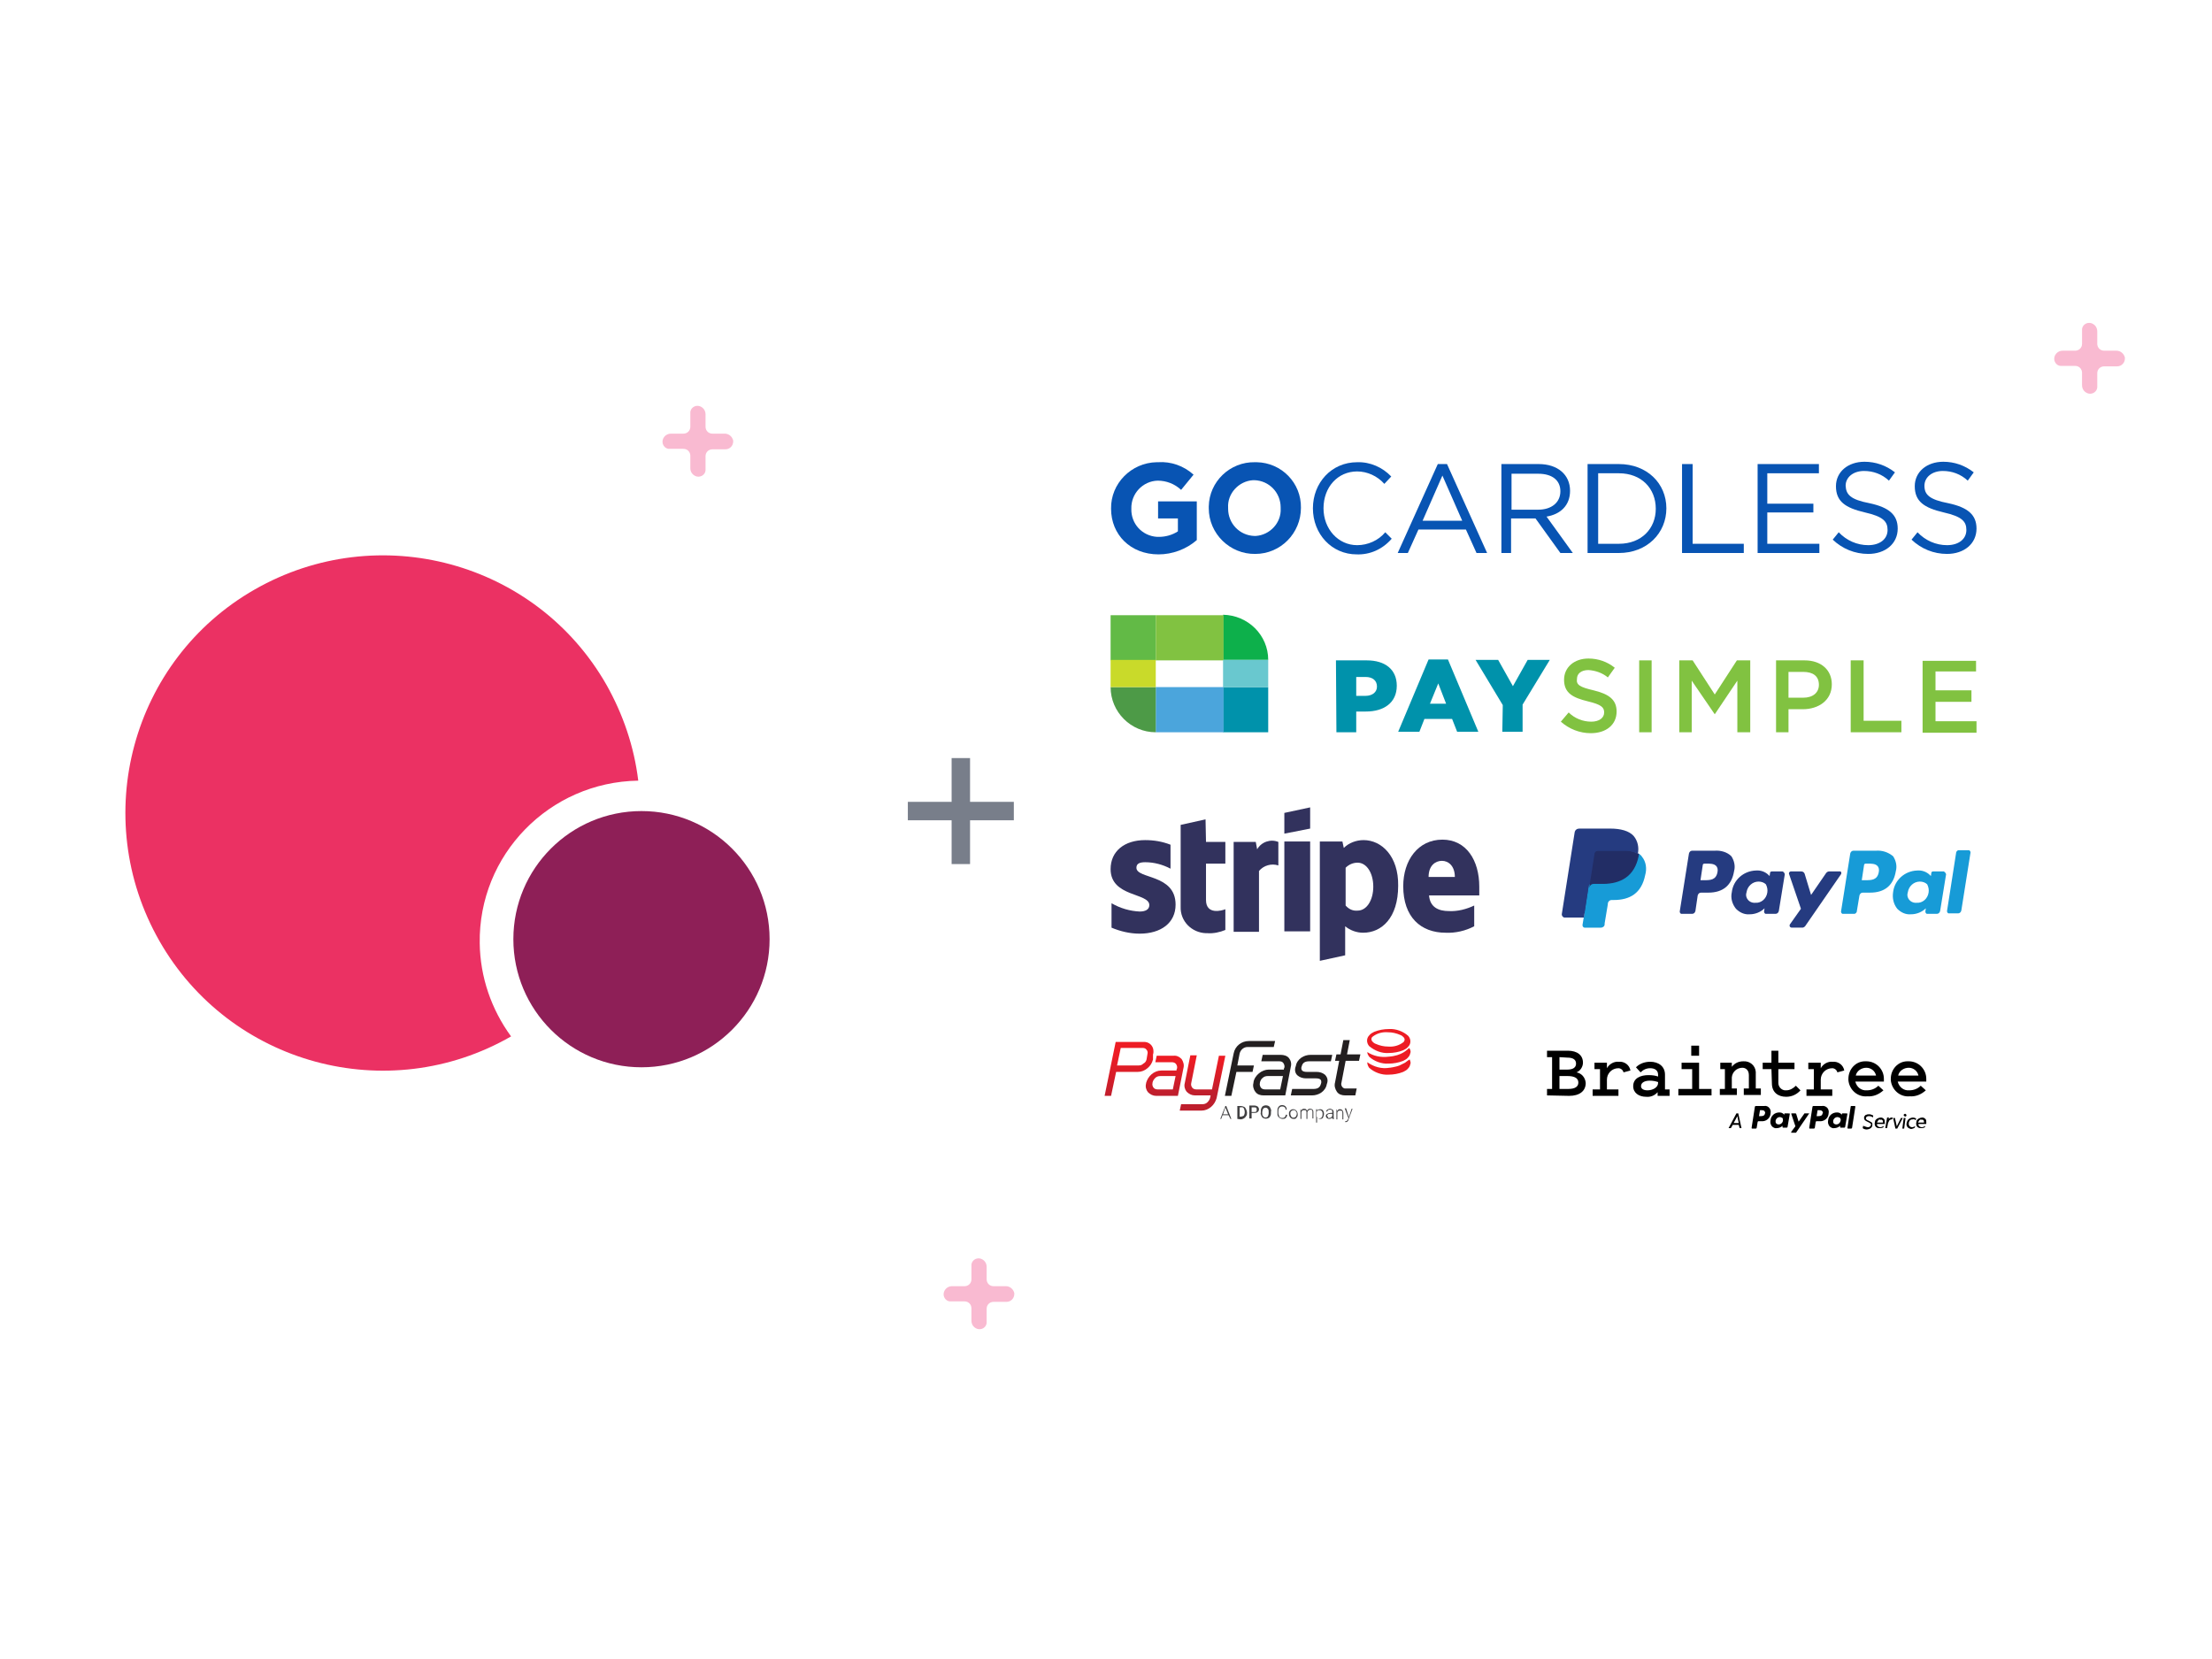 <?xml version="1.0" encoding="utf-8"?>
<!-- Generator: Adobe Illustrator 24.3.0, SVG Export Plug-In . SVG Version: 6.00 Build 0)  -->
<svg version="1.1" id="Layer_1" xmlns="http://www.w3.org/2000/svg" xmlns:xlink="http://www.w3.org/1999/xlink" x="0px" y="0px"
	 viewBox="0 0 480 360" style="enable-background:new 0 0 480 360;" xml:space="preserve">
<style type="text/css">
	.st0{fill:none;stroke:#273043;stroke-width:2;stroke-miterlimit:10;}
	.st1{opacity:0.3;fill:#EA1864;enable-background:new    ;}
	.st2{fill-rule:evenodd;clip-rule:evenodd;fill:#EB3163;}
	.st3{fill:#8E1F57;}
	.st4{fill:#787E8A;}
	.st5{fill-rule:evenodd;clip-rule:evenodd;fill:#32325D;}
	.st6{fill:#32325D;}
	.st7{fill:#0854B3;}
	.st8{fill:#253B80;}
	.st9{fill:#179BD7;}
	.st10{fill:#222D65;}
	.st11{fill:#0092AB;}
	.st12{fill:#81C241;}
	.st13{fill:#62BA46;}
	.st14{fill:#0DB04B;}
	.st15{fill:#4BA5DC;}
	.st16{fill:#4D9A47;}
	.st17{fill:#C9DA2A;}
	.st18{fill:#69C8CF;}
	.st19{fill:url(#SVGID_1_);}
	.st20{fill:url(#SVGID_2_);}
	.st21{fill:#231F20;}
	.st22{fill:url(#SVGID_3_);}
	.st23{fill:#414042;}
</style>
<path class="st1" d="M459.3,76.1h-2.7c-0.9,0-1.5-0.7-1.5-1.5v-2.7c0-0.9-0.6-1.6-1.4-1.8c-0.9-0.2-1.8,0.4-1.9,1.3
	c0,0.1,0,0.2,0,0.4v2.8c0,0.9-0.7,1.5-1.5,1.5h-2.7c-0.9,0-1.6,0.6-1.8,1.4c-0.2,0.9,0.4,1.8,1.3,1.9c0.1,0,0.2,0,0.4,0h2.8
	c0.9,0,1.5,0.7,1.5,1.5v2.7c0,0.9,0.6,1.6,1.4,1.8c0.9,0.2,1.8-0.4,1.9-1.3c0-0.1,0-0.2,0-0.4V81c0-0.9,0.7-1.5,1.5-1.5h2.8
	c1,0,1.7-0.8,1.7-1.7c0-0.1,0-0.1,0-0.2C460.9,76.7,460.1,76.1,459.3,76.1z"/>
<path class="st1" d="M218.3,279.1h-2.7c-0.9,0-1.5-0.7-1.5-1.5v-2.7c0-0.9-0.6-1.6-1.4-1.8c-0.9-0.2-1.8,0.4-1.9,1.3
	c0,0.1,0,0.2,0,0.4v2.8c0,0.9-0.7,1.5-1.5,1.5h-2.7c-0.9,0-1.6,0.6-1.8,1.4c-0.2,0.9,0.4,1.8,1.3,1.9c0.1,0,0.2,0,0.4,0h2.8
	c0.9,0,1.5,0.7,1.5,1.5v2.7c0,0.9,0.6,1.6,1.4,1.8c0.9,0.2,1.8-0.4,1.9-1.3c0-0.1,0-0.2,0-0.4V284c0-0.9,0.7-1.5,1.5-1.5h2.8
	c1,0,1.7-0.8,1.7-1.7c0-0.1,0-0.1,0-0.2C219.9,279.7,219.1,279.1,218.3,279.1z"/>
<path class="st1" d="M157.3,94.1h-2.7c-0.9,0-1.5-0.7-1.5-1.5v-2.7c0-0.9-0.6-1.6-1.4-1.8c-0.9-0.2-1.8,0.4-1.9,1.3
	c0,0.1,0,0.2,0,0.4v2.8c0,0.9-0.7,1.5-1.5,1.5h-2.7c-0.9,0-1.6,0.6-1.8,1.4c-0.2,0.9,0.4,1.8,1.3,1.9c0.1,0,0.2,0,0.4,0h2.8
	c0.9,0,1.5,0.7,1.5,1.5v2.7c0,0.9,0.6,1.6,1.4,1.8c0.9,0.2,1.8-0.4,1.9-1.3c0-0.1,0-0.2,0-0.4V99c0-0.9,0.7-1.5,1.5-1.5h2.8
	c1,0,1.7-0.8,1.7-1.7c0-0.1,0-0.1,0-0.2C158.9,94.7,158.1,94.1,157.3,94.1z"/>
<path class="st2" d="M138.5,169.4c-19.3,0.3-34.7,16.1-34.4,35.3c0.1,7.3,2.5,14.3,6.8,20.2c-26.8,15.4-61,6.1-76.3-20.7
	s-6.1-61,20.7-76.3s61-6.1,76.3,20.7C135.2,155,137.6,162,138.5,169.4z"/>
<g id="Oval-3-Copy">
	<circle class="st3" cx="139.2" cy="203.8" r="27.8"/>
</g>
<rect x="197" y="174" class="st4" width="23" height="4"/>
<rect x="206.5" y="164.5" class="st4" width="4" height="23"/>
<g id="Stripe">
	<path class="st5" d="M321,192.4c0-5.7-2.8-10.2-8-10.2c-5.3,0-8.5,4.5-8.5,10.1c0,6.7,3.8,10.1,9.2,10.1c2.1,0.1,4.3-0.4,6.2-1.4
		v-4.5c-1.7,0.8-3.6,1.3-5.5,1.2c-2.2,0-4.1-0.8-4.3-3.4h10.9C321,194.1,321,193,321,192.4z M310,190.3c0-2.5,1.5-3.5,2.9-3.5
		c1.4,0,2.8,1.1,2.8,3.5H310z"/>
	<path class="st5" d="M295.9,182.3c-1.6,0-3.2,0.6-4.3,1.7l-0.3-1.4h-4.9l0,25.9l5.5-1.2l0-6.3c1.1,0.9,2.5,1.4,3.9,1.4
		c4,0,7.6-3.2,7.6-10.2C303.5,185.8,299.8,182.3,295.9,182.3z M294.6,197.6c-1,0.1-1.9-0.3-2.6-1.1l0-8.2c0.7-0.7,1.6-1.1,2.6-1.1
		c2,0,3.4,2.3,3.4,5.2C298,195.3,296.6,197.6,294.6,197.6z"/>
	<polygon class="st5" points="278.7,180.9 284.3,179.8 284.3,175.2 278.7,176.4 	"/>
	<rect x="278.7" y="182.6" class="st6" width="5.6" height="19.5"/>
	<path class="st5" d="M272.8,184.3l-0.3-1.6h-4.8v19.5h5.5v-13.2c1-1.2,2.7-1.7,4.2-1.2v-5.1C275.7,182,273.7,182.7,272.8,184.3z"/>
	<path class="st5" d="M261.6,177.8l-5.4,1.2l0,17.8c-0.1,3.1,2.4,5.6,5.5,5.7c0.1,0,0.2,0,0.3,0c1.3,0.1,2.7-0.2,3.9-0.7v-4.5
		c-0.7,0.3-4.2,1.3-4.2-2v-7.9h4.2v-4.7h-4.2L261.6,177.8z"/>
	<path class="st5" d="M246.6,188.3c0-0.9,0.7-1.2,1.9-1.2c1.9,0,3.8,0.5,5.5,1.4v-5.2c-1.8-0.7-3.6-1-5.5-1c-4.5,0-7.5,2.4-7.5,6.3
		c0,6.1,8.4,5.1,8.4,7.8c0,1-0.9,1.4-2.1,1.4c-2.1-0.1-4.2-0.7-6.1-1.8v5.3c1.9,0.8,4,1.3,6.1,1.3c4.6,0,7.8-2.3,7.8-6.3
		C255.1,189.6,246.6,190.8,246.6,188.3z"/>
</g>
<path class="st7" d="M251.4,120.3c-6.1,0-10.3-4.3-10.3-9.9l0,0c-0.1-5.5,4.4-10,9.9-10.1c0.1,0,0.2,0,0.3,0
	c2.8-0.2,5.6,0.8,7.7,2.7l-2.7,3.3c-1.4-1.3-3.2-2-5.1-2c-3.2,0.1-5.8,2.8-5.7,6.1c0,0,0,0,0,0l0,0c-0.1,3.2,2.3,5.9,5.6,6.1
	c0.1,0,0.2,0,0.4,0c1.4,0,2.9-0.4,4.1-1.2v-2.8h-4.3v-3.7h8.4v8.4C257.4,119.2,254.4,120.3,251.4,120.3"/>
<path class="st7" d="M272.3,100.3c-5.4-0.1-9.9,4.2-10,9.6c0,0.1,0,0.2,0,0.4l0,0c0,5.5,4.6,10,10.1,9.9c5.5,0,9.9-4.5,9.9-10l0,0
	c0.1-5.4-4.2-9.8-9.6-9.9C272.5,100.3,272.4,100.3,272.3,100.3z M277.9,110.3c0.2,3.1-2.3,5.8-5.4,6c-0.1,0-0.2,0-0.3,0
	c-3.2-0.1-5.7-2.7-5.7-5.9c0-0.1,0-0.1,0-0.2l0,0c-0.2-3.1,2.3-5.8,5.4-6c0.1,0,0.2,0,0.3,0c3.2,0.1,5.7,2.7,5.7,5.9
	C277.9,110.2,277.9,110.2,277.9,110.3z"/>
<path class="st7" d="M294.4,120.3c-5.4,0-9.5-4.4-9.5-10c0-5.5,4-10,9.6-10c2.8-0.1,5.5,1.1,7.4,3.1l-1.5,1.6
	c-1.5-1.7-3.7-2.7-5.9-2.7c-4.2,0-7.3,3.4-7.3,8c0,4.5,3.2,8,7.3,8c2.3,0,4.6-1,6.1-2.8l1.4,1.4C300,119.2,297.3,120.4,294.4,120.3"
	/>
<path class="st7" d="M314,100.7h-2l-8.7,19.3h2.2l2.3-5.1h10.3l2.3,5.1h2.3L314,100.7z M308.7,113l4.3-9.8l4.3,9.8H308.7z"/>
<path class="st7" d="M335.6,112.1c3-0.5,5.1-2.4,5.1-5.6c0-3.5-2.7-5.8-6.8-5.8h-8.1V120h2.1v-7.5h5.3l5.4,7.5h2.7L335.6,112.1z
	 M328,110.6v-7.8h5.8c3,0,4.8,1.4,4.8,3.8c0,2.5-2,4-4.8,4L328,110.6z"/>
<path class="st7" d="M351.3,100.7h-6.8V120h6.8c6.1,0,10.3-4.3,10.3-9.7C361.6,104.9,357.4,100.7,351.3,100.7z M351.3,118h-4.5
	v-15.3h4.5c4.9,0,8,3.3,8,7.7C359.3,114.7,356.2,118,351.3,118L351.3,118z"/>
<polygon class="st7" points="365,100.7 367.3,100.7 367.3,118 378.4,118 378.4,120 365,120 "/>
<polygon class="st7" points="394.7,102.7 383.5,102.7 383.5,109.3 393.5,109.3 393.5,111.2 383.5,111.2 383.5,118 394.8,118 
	394.8,120 381.4,120 381.4,100.7 394.7,100.7 "/>
<path class="st7" d="M405.7,109.2c4.2,0.9,6.1,2.5,6.1,5.5c0,3.3-2.7,5.5-6.4,5.5c-2.9,0-5.6-1.1-7.7-3.1l1.3-1.6
	c1.7,1.8,4,2.8,6.4,2.8c2.5,0,4.2-1.3,4.2-3.3c0-1.8-0.9-2.9-4.9-3.8c-4.3-1-6.3-2.4-6.3-5.7c0-3.1,2.6-5.3,6.2-5.3
	c2.4,0,4.7,0.8,6.6,2.3l-1.3,1.8c-1.5-1.4-3.4-2.1-5.4-2.1c-2.4,0-4,1.4-4,3.2C400.6,107.3,401.5,108.4,405.7,109.2"/>
<path class="st7" d="M422.8,109.2c4.2,0.9,6.1,2.5,6.1,5.5c0,3.3-2.7,5.5-6.4,5.5c-2.9,0-5.6-1.1-7.7-3.1l1.3-1.6
	c1.7,1.8,4,2.8,6.4,2.8c2.5,0,4.2-1.3,4.2-3.3c0-1.8-0.9-2.9-4.9-3.8c-4.3-1-6.3-2.4-6.3-5.7c0-3.1,2.6-5.3,6.2-5.3
	c2.4,0,4.7,0.8,6.6,2.3l-1.3,1.8c-1.5-1.4-3.4-2.1-5.4-2.1c-2.4,0-4,1.4-4,3.2C417.6,107.3,418.6,108.4,422.8,109.2"/>
<path class="st8" d="M372.7,189.2c-0.3,1.8-1.6,1.8-2.9,1.8H369l0.5-3.3c0-0.2,0.2-0.3,0.4-0.3h0.3c0.9,0,1.7,0,2.2,0.5
	C372.7,188.2,372.8,188.7,372.7,189.2z M372.1,184.6h-4.9c-0.3,0-0.6,0.2-0.7,0.6l-2,12.6c0,0.2,0.1,0.4,0.3,0.5c0,0,0,0,0.1,0h2.3
	c0.3,0,0.6-0.2,0.7-0.6l0.5-3.4c0.1-0.3,0.3-0.6,0.7-0.6h1.6c3.2,0,5.1-1.6,5.6-4.7c0.3-1.1,0-2.3-0.6-3.2
	C374.8,184.9,373.4,184.5,372.1,184.6z"/>
<path class="st8" d="M383.5,193.7c-0.2,1.3-1.3,2.3-2.6,2.2c-1,0.1-1.9-0.6-2-1.6c0-0.2,0-0.4,0.1-0.7c0.2-1.3,1.3-2.3,2.6-2.3
	c0.6,0,1.2,0.2,1.6,0.6C383.5,192.5,383.6,193.1,383.5,193.7z M386.8,189.1h-2.3c-0.2,0-0.4,0.1-0.4,0.3l-0.1,0.7l-0.2-0.2
	c-0.7-0.7-1.7-1.1-2.8-1c-2.7,0.1-4.9,2.1-5.2,4.7c-0.3,1.3,0.1,2.6,0.9,3.6c0.8,0.8,1.8,1.3,3,1.2c1.2,0,2.4-0.5,3.2-1.3l-0.1,0.7
	c0,0.2,0.1,0.4,0.3,0.5c0,0,0,0,0.1,0h2.1c0.3,0,0.6-0.2,0.7-0.6l1.3-8C387.2,189.4,387.1,189.2,386.8,189.1
	C386.8,189.1,386.8,189.1,386.8,189.1L386.8,189.1z"/>
<path class="st8" d="M399.3,189.1h-2.4c-0.2,0-0.4,0.1-0.6,0.3l-3.3,4.8l-1.4-4.6c-0.1-0.3-0.4-0.5-0.7-0.5h-2.3
	c-0.2,0-0.4,0.2-0.4,0.4c0,0,0,0.1,0,0.1l2.6,7.6l-2.4,3.4c-0.1,0.2-0.1,0.4,0.1,0.6c0.1,0,0.2,0.1,0.2,0.1h2.4
	c0.2,0,0.4-0.1,0.6-0.3l7.8-11.3c0.1-0.2,0.1-0.4-0.1-0.6C399.5,189.1,399.4,189.1,399.3,189.1z"/>
<path class="st9" d="M407.7,189.2c-0.3,1.8-1.6,1.8-2.9,1.8H404l0.5-3.3c0-0.2,0.2-0.3,0.4-0.3h0.3c0.9,0,1.7,0,2.2,0.5
	C407.7,188.2,407.8,188.7,407.7,189.2z M407.1,184.6h-4.9c-0.3,0-0.6,0.2-0.7,0.6l-2,12.6c0,0.2,0.1,0.4,0.3,0.5c0,0,0,0,0.1,0h2.5
	c0.2,0,0.4-0.2,0.5-0.4l0.6-3.6c0.1-0.3,0.3-0.6,0.7-0.6h1.6c3.2,0,5.1-1.6,5.6-4.7c0.3-1.1,0-2.3-0.6-3.2
	C409.7,184.9,408.4,184.5,407.1,184.6z"/>
<path class="st9" d="M418.5,193.7c-0.2,1.3-1.3,2.3-2.6,2.2c-1,0.1-1.9-0.6-2-1.6c0-0.2,0-0.4,0.1-0.7c0.2-1.3,1.3-2.3,2.6-2.3
	c0.6,0,1.2,0.2,1.6,0.6C418.5,192.5,418.6,193.1,418.5,193.7z M421.8,189.1h-2.3c-0.2,0-0.4,0.1-0.4,0.3l-0.1,0.7l-0.2-0.2
	c-0.7-0.7-1.7-1.1-2.8-1c-2.7,0.1-4.9,2.1-5.2,4.7c-0.2,1.3,0.1,2.6,0.9,3.6c0.8,0.8,1.8,1.3,3,1.2c1.2,0,2.4-0.5,3.2-1.3l-0.1,0.7
	c0,0.2,0.1,0.4,0.3,0.5c0,0,0,0,0.1,0h2.1c0.3,0,0.6-0.2,0.7-0.6l1.3-8C422.2,189.4,422,189.2,421.8,189.1
	C421.8,189.1,421.8,189.1,421.8,189.1L421.8,189.1z"/>
<path class="st9" d="M424.5,184.9l-2,12.8c0,0.2,0.1,0.4,0.3,0.5c0,0,0,0,0.1,0h2c0.3,0,0.6-0.2,0.7-0.6l2-12.6
	c0-0.2-0.1-0.4-0.3-0.5c0,0,0,0-0.1,0h-2.3C424.7,184.6,424.6,184.7,424.5,184.9z"/>
<path class="st8" d="M344.2,200.6l0.4-2.4l-0.8,0h-4l2.8-17.6c0-0.1,0-0.1,0.1-0.1c0,0,0.1-0.1,0.1-0.1h6.7c2.2,0,3.8,0.5,4.6,1.4
	c0.4,0.4,0.6,0.9,0.7,1.4c0.1,0.6,0.1,1.3,0,1.9l0,0.1v0.5l0.4,0.2c0.3,0.1,0.5,0.3,0.8,0.6c0.3,0.4,0.6,0.9,0.6,1.4
	c0.1,0.7,0.1,1.4-0.1,2c-0.1,0.8-0.4,1.6-0.8,2.3c-0.3,0.6-0.8,1.1-1.3,1.4c-0.5,0.4-1.1,0.6-1.8,0.8c-0.7,0.2-1.5,0.3-2.2,0.3h-0.5
	c-0.8,0-1.4,0.6-1.6,1.3l0,0.2l-0.7,4.2l0,0.2c0,0,0,0.1,0,0.1c0,0,0,0-0.1,0H344.2z"/>
<path class="st9" d="M355.5,185.2c0,0.1,0,0.3-0.1,0.4c-0.9,4.6-3.9,6.1-7.8,6.1h-2c-0.5,0-0.9,0.3-0.9,0.8l-1,6.4l-0.3,1.8
	c0,0.3,0.1,0.5,0.4,0.6c0,0,0.1,0,0.1,0h3.5c0.4,0,0.8-0.3,0.8-0.7l0-0.2l0.7-4.2l0-0.2c0.1-0.4,0.4-0.7,0.8-0.7h0.5
	c3.4,0,6-1.4,6.8-5.4c0.4-1.4,0.2-2.9-0.7-4C356.2,185.7,355.9,185.4,355.5,185.2z"/>
<path class="st10" d="M354.6,184.9c-0.1,0-0.3-0.1-0.4-0.1c-0.1,0-0.3-0.1-0.4-0.1c-0.6-0.1-1.2-0.1-1.7-0.1h-5.3
	c-0.4,0-0.8,0.3-0.8,0.7l-1.1,7.1l0,0.2c0.1-0.5,0.5-0.8,0.9-0.8h2c3.9,0,6.9-1.6,7.8-6.1c0-0.1,0-0.3,0.1-0.4
	c-0.2-0.1-0.5-0.2-0.7-0.3C354.7,184.9,354.7,184.9,354.6,184.9z"/>
<path class="st8" d="M345.9,185.3c0.1-0.4,0.4-0.7,0.8-0.7h5.3c0.6,0,1.2,0,1.7,0.1c0.2,0,0.3,0.1,0.4,0.1c0.1,0,0.3,0.1,0.4,0.1
	c0.1,0,0.1,0,0.2,0.1c0.3,0.1,0.5,0.2,0.7,0.3c0.3-1.4,0-2.8-0.9-3.9c-1-1.1-2.8-1.6-5.1-1.6h-6.7c-0.5,0-0.9,0.3-1,0.8l-2.8,17.8
	c0,0.3,0.2,0.6,0.5,0.7c0,0,0.1,0,0.1,0h4.2l1-6.6L345.9,185.3z"/>
<path class="st11" d="M289.9,143.3h6.7c4,0,6.5,2,6.5,5.5v0c0,3.7-2.8,5.6-6.7,5.6h-2.1v4.5h-4.3L289.9,143.3z M296.3,151
	c1.5,0,2.5-0.8,2.5-2v0c0-1.3-0.9-2.1-2.5-2.1h-2v4.1L296.3,151z"/>
<path class="st11" d="M310,143.1h4.2l6.6,15.7h-4.6l-1.1-2.8h-6l-1.1,2.8h-4.6L310,143.1z M313.8,152.7l-1.7-4.4l-1.8,4.4H313.8z"/>
<path class="st11" d="M326.1,153l-5.9-9.8h4.9l3.2,5.7l3.2-5.7h4.8l-5.9,9.7v5.9h-4.4L326.1,153z"/>
<path class="st12" d="M345.8,149.8c3.3,0.8,5,2,5,4.6c0,2.9-2.3,4.7-5.6,4.7c-2.4,0-4.7-0.9-6.5-2.5l1.7-2c1.3,1.3,3.1,2,4.9,2
	c1.7,0,2.8-0.8,2.8-2c0-1.1-0.6-1.7-3.5-2.4c-3.3-0.8-5.2-1.8-5.2-4.7c0-2.7,2.2-4.6,5.3-4.6c2.1,0,4.1,0.7,5.7,2l-1.5,2.1
	c-1.2-1-2.7-1.5-4.2-1.6c-1.6,0-2.5,0.8-2.5,1.9C342,148.6,342.8,149.1,345.8,149.8z"/>
<path class="st12" d="M358.4,143.3v15.6h-2.7v-15.6H358.4z"/>
<path class="st12" d="M372.1,155L372.1,155l-5-7.3v11.2h-2.7v-15.6h2.9l4.8,7.4l4.8-7.4h2.9v15.6H377v-11.2L372.1,155z"/>
<path class="st12" d="M391.2,153.9h-3.1v5h-2.7v-15.6h6.2c3.6,0,5.9,2.1,5.9,5.2C397.5,152,394.6,153.9,391.2,153.9z M391.3,145.8
	h-3.2v5.6h3.2c2.1,0,3.4-1.1,3.4-2.8C394.7,146.7,393.4,145.8,391.3,145.8z"/>
<path class="st12" d="M401.7,143.3h2.7v13.1h8.2v2.5h-11V143.3z"/>
<path class="st12" d="M428.8,145.7H420v4.1h7.8v2.5H420v4.2h8.9v2.5h-11.7v-15.6h11.6V145.7z"/>
<rect x="241" y="133.5" class="st13" width="9.8" height="9.8"/>
<path class="st14" d="M275.2,143.2h-9.8v-9.8l0,0C270.8,133.5,275.2,137.8,275.2,143.2L275.2,143.2z"/>
<rect x="265.4" y="149.1" class="st11" width="9.8" height="9.8"/>
<rect x="250.8" y="133.5" class="st12" width="14.7" height="9.8"/>
<rect x="250.8" y="149.1" class="st15" width="14.7" height="9.8"/>
<path class="st16" d="M250.8,158.9L250.8,158.9c-5.4,0-9.8-4.4-9.8-9.8c0,0,0,0,0,0l0,0h9.8V158.9z"/>
<rect x="241" y="143.2" class="st17" width="9.8" height="5.9"/>
<rect x="265.4" y="143.2" class="st18" width="9.8" height="5.9"/>
<path d="M376,244.1l-0.4,0.7h-0.5l1.7-3.2h0.4l0.7,3.2h-0.4l-0.2-0.7H376z M377,242.2l-0.8,1.5h1.1L377,242.2z"/>
<path d="M405.3,244.6c0.1,0,0.3,0,0.4-0.1c0.1-0.1,0.2-0.1,0.2-0.2c0.1-0.1,0.1-0.2,0.1-0.3c0-0.1,0-0.2-0.1-0.2
	c-0.1-0.1-0.2-0.1-0.3-0.2l-0.4-0.2c-0.2-0.1-0.4-0.2-0.5-0.3c-0.1-0.1-0.2-0.3-0.2-0.4c0-0.2,0-0.4,0.1-0.5
	c0.1-0.1,0.2-0.3,0.4-0.3c0.2-0.1,0.4-0.1,0.6-0.1c0.2,0,0.3,0,0.5,0.1c0.1,0,0.3,0.1,0.4,0.2l-0.1,0.4c-0.2-0.2-0.5-0.3-0.8-0.3
	c-0.2,0-0.3,0-0.5,0.1c-0.1,0.1-0.2,0.2-0.2,0.4c0,0.1,0,0.2,0.1,0.2c0.1,0.1,0.2,0.2,0.3,0.2l0.4,0.2c0.2,0.1,0.3,0.2,0.5,0.3
	c0.1,0.1,0.1,0.3,0.1,0.4c0,0.2,0,0.4-0.1,0.5c-0.1,0.2-0.2,0.3-0.4,0.4c-0.2,0.1-0.5,0.2-0.7,0.2c-0.3,0-0.7-0.1-0.9-0.3l0.1-0.5
	C404.7,244.4,405,244.6,405.3,244.6"/>
<path d="M408.8,242.8c0.2,0.2,0.2,0.4,0.2,0.7c0,0.1,0,0.1,0,0.2c0,0.1,0,0.1,0,0.2h-1.7c0,0.2,0,0.4,0.2,0.5
	c0.1,0.1,0.3,0.2,0.5,0.2c0.1,0,0.3,0,0.4-0.1c0.1,0,0.3-0.1,0.4-0.2l-0.1,0.3c-0.3,0.2-0.5,0.2-0.8,0.2c-0.2,0-0.4,0-0.6-0.1
	c-0.2-0.1-0.3-0.2-0.4-0.4c-0.1-0.2-0.1-0.4-0.1-0.5c0-0.2,0.1-0.4,0.1-0.6c0.1-0.2,0.3-0.4,0.5-0.5c0.2-0.1,0.5-0.2,0.7-0.2
	C408.4,242.5,408.6,242.6,408.8,242.8 M407.6,243.1c-0.1,0.1-0.2,0.3-0.3,0.5h1.3c0,0,0-0.1,0-0.1c0-0.1,0-0.3-0.1-0.4
	c-0.1-0.1-0.2-0.2-0.4-0.1C407.9,242.9,407.7,242.9,407.6,243.1"/>
<path d="M410.5,242.9c-0.2,0-0.3,0.1-0.5,0.2c-0.1,0.2-0.2,0.4-0.3,0.6l-0.2,1.1h-0.4l0.4-2.3h0.4l-0.1,0.4c0.1-0.2,0.4-0.4,0.7-0.4
	c0.1,0,0.1,0,0.2,0l-0.1,0.4C410.6,242.9,410.5,242.9,410.5,242.9"/>
<polygon points="411.7,244.9 411.3,244.9 410.8,242.6 411.2,242.6 411.6,244.4 412.5,242.6 412.9,242.6 "/>
<path d="M413.2,244.9h-0.4l0.3-2.3h0.4L413.2,244.9z M413.2,242.2c0,0-0.1-0.1-0.1-0.2c0-0.1,0-0.2,0.1-0.2c0.1-0.1,0.1-0.1,0.2-0.1
	c0.1,0,0.1,0,0.2,0.1c0,0,0.1,0.1,0.1,0.2c0,0.1,0,0.2-0.1,0.2c-0.1,0.1-0.1,0.1-0.2,0.1C413.3,242.2,413.3,242.2,413.2,242.2"/>
<path d="M414.2,244.8c-0.2-0.1-0.3-0.2-0.4-0.4c-0.1-0.2-0.1-0.3-0.1-0.5c0-0.2,0.1-0.5,0.2-0.7c0.1-0.2,0.3-0.4,0.5-0.5
	c0.2-0.1,0.5-0.2,0.7-0.2c0.2,0,0.5,0.1,0.7,0.2l-0.1,0.4c-0.2-0.2-0.4-0.3-0.6-0.2c-0.2,0-0.3,0-0.5,0.1c-0.1,0.1-0.3,0.2-0.3,0.4
	c-0.1,0.1-0.1,0.3-0.1,0.5c0,0.2,0.1,0.4,0.2,0.5c0.1,0.1,0.3,0.2,0.5,0.2c0.1,0,0.3,0,0.4-0.1c0.1,0,0.2-0.1,0.3-0.2l-0.1,0.4
	c-0.1,0.1-0.2,0.1-0.4,0.2c-0.1,0-0.3,0.1-0.4,0.1C414.5,244.9,414.3,244.9,414.2,244.8"/>
<path d="M417.8,242.8c0.2,0.2,0.2,0.4,0.2,0.7c0,0.1,0,0.1,0,0.2c0,0.1,0,0.1,0,0.2h-1.7c0,0.2,0,0.4,0.2,0.5
	c0.1,0.1,0.3,0.2,0.5,0.2c0.1,0,0.3,0,0.4-0.1c0.1,0,0.3-0.1,0.4-0.2l-0.1,0.3c-0.3,0.2-0.5,0.2-0.8,0.2c-0.2,0-0.4,0-0.6-0.1
	c-0.2-0.1-0.3-0.2-0.4-0.4c-0.1-0.2-0.1-0.4-0.1-0.5c0-0.2,0.1-0.4,0.1-0.6c0.1-0.2,0.3-0.4,0.5-0.5c0.2-0.1,0.5-0.2,0.7-0.2
	C417.4,242.5,417.6,242.6,417.8,242.8 M416.5,243.1c-0.1,0.1-0.2,0.3-0.3,0.5h1.3c0,0,0-0.1,0-0.1c0-0.1,0-0.3-0.1-0.4
	c-0.1-0.1-0.2-0.2-0.4-0.1C416.9,242.9,416.7,242.9,416.5,243.1"/>
<path d="M395.3,240h-1.8c-0.1,0-0.2,0.1-0.2,0.2l-0.7,4.5c0,0.1,0,0.2,0.1,0.2c0,0,0,0,0,0h0.9c0.1,0,0.2-0.1,0.2-0.1l0.2-1.3
	c0-0.1,0.1-0.2,0.2-0.2h0.6c1,0.1,1.9-0.6,2-1.6c0,0,0-0.1,0-0.1c0.1-0.4,0-0.8-0.2-1.1C396.3,240.1,395.8,239.9,395.3,240
	 M395.5,241.6c-0.1,0.6-0.6,0.6-1,0.6h-0.3l0.2-1.2c0-0.1,0.1-0.1,0.1-0.1h0.1c0.3,0,0.6,0,0.8,0.2
	C395.6,241.3,395.6,241.5,395.5,241.6"/>
<path d="M382.8,240h-1.8c-0.1,0-0.2,0.1-0.2,0.2l-0.7,4.5c0,0.1,0,0.2,0.1,0.2c0,0,0,0,0,0h0.8c0.1,0,0.2-0.1,0.2-0.2l0.2-1.2
	c0-0.1,0.1-0.2,0.2-0.2h0.6c1,0.1,1.9-0.6,2-1.6c0,0,0-0.1,0-0.1c0.1-0.4,0-0.8-0.2-1.1C383.7,240.1,383.3,239.9,382.8,240
	 M383,241.6c-0.1,0.6-0.6,0.6-1,0.6h-0.3l0.2-1.2c0-0.1,0.1-0.1,0.1-0.1h0.1c0.3,0,0.6,0,0.8,0.2C383,241.3,383.1,241.5,383,241.6"
	/>
<path d="M388.1,241.6h-0.8c-0.1,0-0.1,0.1-0.1,0.1l0,0.2l-0.1-0.1c-0.3-0.3-0.6-0.4-1-0.4c-1,0-1.8,0.7-1.9,1.7
	c-0.1,0.5,0,0.9,0.3,1.3c0.3,0.3,0.7,0.5,1.1,0.4c0.4,0,0.9-0.2,1.2-0.5l0,0.2c0,0.1,0,0.2,0.1,0.2c0,0,0,0,0,0h0.8
	c0.1,0,0.2-0.1,0.2-0.2l0.5-2.9C388.2,241.7,388.2,241.6,388.1,241.6C388.1,241.6,388.1,241.6,388.1,241.6 M386.9,243.2
	c-0.1,0.5-0.5,0.8-0.9,0.8c-0.4,0-0.7-0.2-0.7-0.6c0-0.1,0-0.2,0-0.2c0.1-0.5,0.5-0.8,0.9-0.8c0.2,0,0.4,0.1,0.6,0.2
	C386.9,242.8,386.9,243,386.9,243.2"/>
<path d="M400.6,241.6h-0.8c-0.1,0-0.1,0.1-0.1,0.1l0,0.2l-0.1-0.1c-0.3-0.3-0.6-0.4-1-0.4c-1,0-1.8,0.7-1.9,1.7
	c-0.1,0.5,0,0.9,0.3,1.3c0.3,0.3,0.7,0.5,1.1,0.4c0.4,0,0.9-0.2,1.2-0.5l0,0.2c0,0.1,0,0.2,0.1,0.2c0,0,0,0,0,0h0.8
	c0.1,0,0.2-0.1,0.2-0.2l0.5-2.9C400.7,241.7,400.7,241.6,400.6,241.6C400.6,241.6,400.6,241.6,400.6,241.6 M399.4,243.2
	c-0.1,0.5-0.5,0.8-0.9,0.8c-0.4,0-0.7-0.2-0.7-0.6c0-0.1,0-0.2,0-0.2c0.1-0.5,0.5-0.8,0.9-0.8c0.2,0,0.4,0.1,0.6,0.2
	C399.4,242.8,399.5,243,399.4,243.2"/>
<path d="M392.5,241.6h-0.8c-0.1,0-0.2,0-0.2,0.1l-1.2,1.7l-0.5-1.6c0-0.1-0.1-0.2-0.2-0.2h-0.8c-0.1,0-0.1,0.1-0.1,0.1c0,0,0,0,0,0
	l0.9,2.7l-0.9,1.2c0,0.1,0,0.2,0,0.2c0,0,0.1,0,0.1,0h0.8c0.1,0,0.2,0,0.2-0.1l2.8-4.1C392.7,241.8,392.7,241.7,392.5,241.6
	C392.6,241.6,392.6,241.6,392.5,241.6"/>
<path d="M401.6,240.1l-0.7,4.6c0,0.1,0,0.2,0.1,0.2c0,0,0,0,0,0h0.7c0.1,0,0.2-0.1,0.2-0.2l0.7-4.5c0-0.1,0-0.2-0.1-0.2c0,0,0,0,0,0
	h-0.8C401.7,240,401.6,240,401.6,240.1"/>
<path d="M335.7,237.7v-1.4h1.1v-6.9h-1.1V228h4.5c2.1,0,3.3,1,3.3,2.6c0,0.9-0.6,1.8-1.4,2.1c1.1,0.2,1.9,1.1,2,2.3
	c0,1.8-1.4,2.8-3.6,2.8L335.7,237.7z M338.4,229.4v2.7h1.7c1.3,0,1.9-0.5,1.9-1.3c0-0.9-0.7-1.3-1.9-1.3L338.4,229.4z M338.4,236.3
	h1.9c1.5,0,2.2-0.5,2.2-1.4c0-0.9-0.8-1.4-2.3-1.4h-1.8V236.3z"/>
<path d="M352.3,232.7c-0.1-0.5-0.6-0.9-1.1-0.9c-1.4,0-2.5,1.1-2.5,2.5c0,0.1,0,0.1,0,0.2v1.9h2.5v1.4h-5.6v-1.4h1.6V232h-1.2v-1.4
	h2.7v1.2c0.5-0.9,1.5-1.5,2.6-1.4c1.2-0.1,2.3,0.7,2.5,1.9L352.3,232.7z"/>
<path d="M359.8,233.6v-0.4c0-1-0.8-1.4-1.7-1.4c-0.8,0-1.5,0.3-2.1,0.9l-1-1.1c0.8-0.8,1.9-1.2,3.1-1.2c1.8,0,3.2,1,3.2,2.8v3.2h1
	v1.4h-2.6V237c-0.6,0.7-1.5,1.1-2.5,1c-1.5,0-2.8-0.8-2.8-2.3c0-1.8,1.7-2.4,3.3-2.4C358.6,233.3,359.2,233.4,359.8,233.6z
	 M359.8,234.8c-0.6-0.2-1.2-0.3-1.8-0.3c-0.9,0-1.9,0.3-1.9,1.2c0,0.6,0.6,0.9,1.4,0.9c1.1,0,2.3-0.6,2.3-1.6V234.8z"/>
<path d="M371.4,236.3v1.4h-7.2v-1.4h3V232h-2.3v-1.4h3.8v5.7H371.4z M368.6,229.1H367v-2.2h1.7V229.1z"/>
<path d="M373.2,236.3h1.1V232h-1v-1.4h2.5v0.9c0.6-0.8,1.5-1.2,2.5-1.2c1.4-0.1,2.6,0.9,2.7,2.3c0,0.1,0,0.2,0,0.3v3.3h1.1v1.4h-3.7
	v-1.4h1.1v-2.9c0-1.2-0.8-1.6-1.4-1.6c-1.2,0-2.2,0.9-2.3,2.1c0,0,0,0,0,0v2.4h1.1v1.4h-3.7L373.2,236.3z"/>
<path d="M384.4,232h-1.9v-1.4h1.9V228h1.5v2.6h3.5v1.4h-3.5v3c0,0.8,0.6,1.5,1.4,1.6c0.1,0,0.2,0,0.3,0c0.8,0,1.5-0.4,2.1-1l1,1
	c-0.8,0.9-1.9,1.4-3.1,1.4c-1.8,0-3.1-1-3.1-2.9L384.4,232z"/>
<path d="M398.7,232.7c-0.1-0.5-0.6-0.9-1.1-0.9c-1.4,0-2.5,1.1-2.5,2.5c0,0.1,0,0.1,0,0.2v1.9h2.5v1.4H392v-1.4h1.6V232h-1.2v-1.4
	h2.7v1.2c0.5-0.9,1.5-1.5,2.6-1.4c1.2-0.1,2.3,0.7,2.5,1.9L398.7,232.7z"/>
<path d="M408.7,236.6c-1,0.9-2.2,1.4-3.5,1.3c-2.1,0.2-3.9-1.4-4.1-3.5c0-0.1,0-0.2,0-0.3c0-2.1,1.6-3.8,3.6-3.8c0.1,0,0.2,0,0.3,0
	c2.1,0,3.8,1.7,3.8,3.8c0,0.1,0,0.2,0,0.3v0.3h-6.2c0.3,1.2,1.3,2,2.5,1.9c0.9,0,1.8-0.3,2.5-1L408.7,236.6z M402.7,233.4h4.4
	c-0.2-1-1.1-1.7-2.1-1.7C403.9,231.7,402.9,232.4,402.7,233.4z"/>
<path d="M417.9,236.6c-1,0.9-2.2,1.4-3.5,1.3c-2.1,0.2-3.9-1.4-4.1-3.5c0-0.1,0-0.2,0-0.3c0-2.1,1.6-3.8,3.6-3.8c0.1,0,0.2,0,0.3,0
	c2.1,0,3.8,1.7,3.8,3.8c0,0.1,0,0.2,0,0.3v0.3h-6.2c0.3,1.2,1.3,2,2.5,1.9c0.9,0,1.8-0.3,2.5-1L417.9,236.6z M411.9,233.4h4.4
	c-0.2-1-1.1-1.7-2.1-1.7C413.1,231.7,412.1,232.4,411.9,233.4z"/>
<linearGradient id="SVGID_1_" gradientUnits="userSpaceOnUse" x1="358.343" y1="3859.821" x2="356.729" y2="3875.231" gradientTransform="matrix(1 -3.800000e-03 3.800000e-03 1 -72.608 -3620.908)">
	<stop  offset="2.000000e-02" style="stop-color:#ED1C24"/>
	<stop  offset="1" style="stop-color:#BE1E2D"/>
</linearGradient>
<path class="st19" d="M304.9,230.6c-0.4,0.2-0.8,0.4-1.2,0.6c-0.5,0.2-1,0.3-1.5,0.4c-0.2,0-0.4,0.1-0.7,0.1h0
	c-1.7,0.3-3.4-0.2-4.8-1.2c0,0,0,0,0,0c0,0,0,0.1,0,0.1c0,0.4,0.2,0.8,0.4,1.1c1.1,1,2.7,1.6,4.2,1.5c1.1,0,2.2-0.2,3.2-0.6
	c0.4-0.2,0.8-0.4,1.1-0.8c0.3-0.3,0.4-0.7,0.5-1.1c0-0.3-0.1-0.5-0.2-0.8C305.5,230.1,305.2,230.4,304.9,230.6z M301.3,229.3
	c-1.6,0.2-3.2-0.1-4.6-1c0,0.4,0.2,0.7,0.4,1c1.1,1,2.7,1.6,4.2,1.5c1.1,0,2.2-0.2,3.2-0.6c0.4-0.2,0.8-0.4,1.1-0.8
	c0.3-0.3,0.4-0.7,0.5-1.1c0-0.3-0.1-0.6-0.3-0.9C305.4,227.7,304.3,229.1,301.3,229.3L301.3,229.3z M301.3,228.5
	c1.1,0,2.2-0.2,3.2-0.6c0.4-0.2,0.8-0.4,1.1-0.8c0.6-0.6,0.6-1.6,0-2.3c-1.1-1-2.7-1.6-4.2-1.5c-1.1,0-2.2,0.2-3.2,0.6
	c-0.4,0.2-0.8,0.4-1.1,0.8c-0.6,0.6-0.6,1.6,0,2.3C298.3,228,299.8,228.6,301.3,228.5L301.3,228.5z M297.8,225c1-0.8,2.2-1.1,3.4-1
	c0.9,0,1.8,0.2,2.7,0.6c0.3,0.1,0.5,0.3,0.7,0.5c0.1,0.1,0.2,0.3,0.2,0.5c0,0.2-0.1,0.3-0.2,0.5c-1,0.8-2.2,1.1-3.4,1
	c-0.9,0-1.8-0.2-2.7-0.6c-0.3-0.1-0.5-0.3-0.7-0.5c-0.1-0.1-0.2-0.3-0.2-0.5C297.6,225.2,297.7,225.1,297.8,225L297.8,225z"/>
<linearGradient id="SVGID_2_" gradientUnits="userSpaceOnUse" x1="315.191" y1="3852.111" x2="315.191" y2="3859.602" gradientTransform="matrix(1 -3.800000e-03 3.800000e-03 1 -72.608 -3620.908)">
	<stop  offset="2.000000e-02" style="stop-color:#ED1C24"/>
	<stop  offset="1" style="stop-color:#BE1E2D"/>
</linearGradient>
<path class="st20" d="M256.4,229.8c-0.5-0.5-1.1-0.8-1.8-0.7l-3.6,0l-0.3,1.4l3.6,0c0.3,0,0.7,0.1,0.9,0.4c0.2,0.3,0.3,0.6,0.2,1
	l-0.1,0.2l0,0.2l-3.3,0c-0.8,0-1.5,0.3-2.1,0.8c-0.6,0.5-1,1.2-1.2,1.9l0,0.1c-0.2,0.7,0,1.4,0.4,1.9c0.5,0.5,1.1,0.8,1.8,0.8l4.7,0
	l1.2-6C257,231.1,256.8,230.4,256.4,229.8z M254.5,236.4l-3.3,0c-0.3,0-0.7-0.1-0.9-0.4c-0.2-0.3-0.3-0.6-0.2-1l0-0.1
	c0.1-0.4,0.3-0.7,0.6-1c0.3-0.3,0.7-0.4,1.1-0.4l3.3,0L254.5,236.4z M264.5,229.1l-1.5,7.3l-3.4,0c-0.3,0-0.7-0.1-0.9-0.4
	c-0.2-0.3-0.3-0.6-0.2-1l1.2-6h-1.4l-1.2,6c-0.2,0.7,0,1.4,0.4,1.9c0.5,0.5,1.1,0.8,1.8,0.8l3.4,0l-0.1,0.5c-0.1,0.4-0.3,0.7-0.6,1
	c-0.3,0.3-0.7,0.4-1,0.4l-4.7,0L256,241l4.7,0c0.8,0,1.5-0.3,2.1-0.8c0.6-0.5,1-1.2,1.2-1.9l1.9-9.2L264.5,229.1z"/>
<path class="st21" d="M278.9,237.7l-4.7,0c-0.7,0-1.4-0.2-1.8-0.8c-0.4-0.5-0.6-1.3-0.4-1.9l0-0.1c0.1-0.8,0.6-1.5,1.2-2
	c0.6-0.5,1.4-0.8,2.1-0.8l3.3,0l0-0.2l0.1-0.2c0.1-0.3,0-0.7-0.2-1c-0.2-0.3-0.5-0.4-0.9-0.4l-3.9,0l0.3-1.4l3.9,0
	c0.7,0,1.4,0.2,1.8,0.7c0.4,0.5,0.6,1.2,0.4,1.9L278.9,237.7z M277.8,236.4l0.6-2.9l-3.3,0c-0.4,0-0.8,0.1-1.1,0.4
	c-0.3,0.2-0.5,0.6-0.6,1l0,0.1c-0.1,0.3,0,0.7,0.2,1c0.2,0.3,0.6,0.4,0.9,0.4L277.8,236.4z"/>
<path class="st21" d="M287.9,235.3c-0.1,0.7-0.6,1.4-1.2,1.8c-0.6,0.4-1.3,0.6-2,0.6l-4.6,0l0.3-1.4l4.6,0c0.9,0,1.4-0.3,1.6-1
	l0.1-0.3c0.1-0.7-0.2-1-1.2-1l-2.1,0c-0.7,0-1.3-0.2-1.8-0.6c-0.5-0.4-0.7-1.1-0.5-1.8l0.1-0.3c0.1-0.7,0.6-1.4,1.2-1.8
	c0.6-0.4,1.3-0.6,2-0.6l4.7,0l-0.3,1.4l-4.7,0c-0.9,0-1.4,0.3-1.6,1l-0.1,0.3c-0.1,0.7,0.3,1,1.2,1l2.1,0c0.7,0,1.3,0.2,1.8,0.6
	c0.5,0.5,0.7,1.1,0.5,1.8L287.9,235.3z"/>
<path class="st21" d="M294.1,237.7l-2.2,0c-0.7,0-1.4-0.2-1.8-0.8c-0.4-0.6-0.6-1.3-0.4-2l0.9-4.7h-0.9l0.3-1.4h0.9l0.6-3.1h1.4
	l-0.6,3.1l2.9,0l-0.3,1.4l-2.9,0l-0.9,4.7c-0.2,0.6,0.2,1.2,0.7,1.3c0.1,0,0.2,0,0.4,0l2.2,0L294.1,237.7z"/>
<linearGradient id="SVGID_3_" gradientUnits="userSpaceOnUse" x1="311.397" y1="3869.527" x2="311.397" y2="3879.355" gradientTransform="matrix(1 0 0 0.99 -66.26 -3602.14)">
	<stop  offset="2.000000e-02" style="stop-color:#ED1C24"/>
	<stop  offset="1" style="stop-color:#BE1E2D"/>
</linearGradient>
<path class="st22" d="M250.2,229.9c-0.2,0.8-0.6,1.4-1.2,1.9c-0.6,0.5-1.3,0.8-2.1,0.8l-4.7,0l-1.1,5.2h-1.4l2.4-11.7l6,0
	c1.2-0.1,2.2,0.8,2.2,2c0,0.2,0,0.5-0.1,0.7L250.2,229.9z M248.8,229.9l0.2-1.2c0.1-0.3,0-0.7-0.2-0.9c-0.2-0.3-0.5-0.4-0.9-0.4
	l-4.7,0l-0.8,3.8l4.7,0c0.4,0,0.7-0.1,1-0.4C248.5,230.6,248.7,230.3,248.8,229.9L248.8,229.9z"/>
<path class="st21" d="M276.4,227.2l-5.7,0c-0.8,0-1.5,0.6-1.7,1.4l-0.5,2.6l3.6,0l-0.3,1.4l-3.5,0l-1.1,5.2l-1.4,0l1.9-9.2
	c0.3-1.6,1.7-2.7,3.3-2.7l5.7,0L276.4,227.2z"/>
<path class="st23" d="M266.6,242h-1.3l-0.3,0.8h-0.2l1.1-2.8h0.2l1.1,2.8h-0.2L266.6,242z M265.4,241.8h1.1l-0.6-1.5L265.4,241.8z"
	/>
<path class="st23" d="M268.5,242.8v-2.8h0.8c0.2,0,0.5,0.1,0.7,0.2c0.2,0.1,0.3,0.3,0.4,0.5c0.1,0.2,0.2,0.5,0.2,0.7v0.1
	c0,0.2,0,0.5-0.2,0.7c-0.1,0.2-0.3,0.4-0.5,0.5c-0.2,0.1-0.4,0.2-0.7,0.2L268.5,242.8z M269,240.3v2h0.3c0.2,0,0.4-0.1,0.6-0.2
	c0.1-0.2,0.2-0.4,0.2-0.7v-0.2c0-0.2-0.1-0.5-0.2-0.7c-0.1-0.2-0.4-0.3-0.6-0.2L269,240.3z"/>
<path class="st23" d="M271.6,241.7v1h-0.5v-2.8h1.1c0.3,0,0.5,0.1,0.7,0.2c0.2,0.2,0.3,0.4,0.3,0.6c0,0.2-0.1,0.5-0.3,0.6
	c-0.2,0.2-0.5,0.2-0.8,0.2H271.6z M271.6,241.3h0.6c0.1,0,0.3,0,0.4-0.1c0.1-0.1,0.1-0.2,0.1-0.4c0-0.1,0-0.3-0.1-0.4
	c-0.1-0.1-0.2-0.1-0.4-0.1h-0.6L271.6,241.3z"/>
<path class="st23" d="M275.8,241.4c0,0.2,0,0.5-0.1,0.7c-0.1,0.2-0.2,0.4-0.4,0.5c-0.4,0.2-0.8,0.2-1.2,0c-0.2-0.1-0.3-0.3-0.4-0.5
	c-0.1-0.2-0.2-0.5-0.1-0.7v-0.2c0-0.2,0-0.5,0.1-0.7c0.1-0.2,0.2-0.4,0.4-0.5c0.4-0.2,0.8-0.2,1.2,0c0.2,0.1,0.3,0.3,0.4,0.5
	c0.1,0.2,0.2,0.5,0.1,0.7L275.8,241.4z M275.3,241.3c0-0.3,0-0.5-0.2-0.7c-0.2-0.3-0.6-0.3-0.9-0.1c0,0-0.1,0.1-0.1,0.1
	c-0.1,0.2-0.2,0.5-0.2,0.7v0.2c0,0.3,0,0.5,0.2,0.7c0.1,0.2,0.3,0.3,0.5,0.3c0.2,0,0.4-0.1,0.5-0.2c0.1-0.2,0.2-0.5,0.2-0.7
	L275.3,241.3z"/>
<path class="st23" d="M279.3,241.9c0,0.3-0.1,0.5-0.3,0.7c-0.2,0.2-0.5,0.2-0.7,0.2c-0.2,0-0.4-0.1-0.6-0.2
	c-0.2-0.1-0.3-0.3-0.4-0.4c-0.1-0.2-0.1-0.4-0.1-0.7v-0.4c0-0.2,0-0.5,0.1-0.7c0.2-0.4,0.5-0.6,0.9-0.6c0.5,0,1,0.3,1,0.9
	c0,0,0,0,0,0.1h-0.2c0-0.4-0.3-0.7-0.7-0.7c0,0,0,0-0.1,0c-0.2,0-0.5,0.1-0.6,0.3c-0.2,0.2-0.2,0.5-0.2,0.8v0.3
	c0,0.3,0.1,0.5,0.2,0.8c0.1,0.2,0.4,0.3,0.6,0.3c0.2,0,0.4,0,0.6-0.2c0.1-0.1,0.2-0.3,0.2-0.5L279.3,241.9z"/>
<path class="st23" d="M279.7,241.7c0-0.2,0-0.4,0.1-0.5c0.1-0.3,0.5-0.5,0.8-0.5c0.3,0,0.5,0.1,0.7,0.3c0.2,0.2,0.3,0.5,0.3,0.8v0
	c0,0.2,0,0.4-0.1,0.5c-0.1,0.2-0.2,0.3-0.3,0.4c-0.1,0.1-0.3,0.1-0.5,0.1c-0.3,0-0.5-0.1-0.7-0.3C279.8,242.3,279.7,242,279.7,241.7
	L279.7,241.7z M280,241.7c0,0.2,0.1,0.4,0.2,0.6c0.2,0.3,0.6,0.3,0.9,0.1c0,0,0.1-0.1,0.1-0.1c0.1-0.2,0.2-0.4,0.2-0.6v0
	c0-0.2,0-0.3-0.1-0.4c-0.1-0.1-0.1-0.2-0.2-0.3c-0.1-0.1-0.2-0.1-0.4-0.1c-0.2,0-0.4,0.1-0.5,0.2C280,241.3,280,241.5,280,241.7
	L280,241.7z"/>
<path class="st23" d="M282.3,240.7l0,0.3c0.1-0.1,0.2-0.2,0.3-0.3c0.1-0.1,0.3-0.1,0.4-0.1c0.3,0,0.5,0.1,0.6,0.4
	c0.1-0.1,0.2-0.2,0.3-0.3c0.1-0.1,0.3-0.1,0.4-0.1c0.4,0,0.7,0.2,0.7,0.7v1.4h-0.2v-1.4c0-0.1,0-0.3-0.1-0.4
	c-0.1-0.1-0.2-0.1-0.4-0.1c-0.2,0-0.3,0.1-0.4,0.2c-0.1,0.1-0.2,0.2-0.2,0.4v1.4h-0.2v-1.4c0-0.1,0-0.3-0.1-0.4
	c-0.1-0.1-0.2-0.1-0.4-0.1c-0.1,0-0.3,0-0.4,0.1c-0.1,0.1-0.2,0.2-0.2,0.4v1.4h-0.2v-2.1L282.3,240.7z"/>
<path class="st23" d="M287.3,241.7c0,0.3-0.1,0.5-0.2,0.8c-0.1,0.2-0.3,0.3-0.6,0.3c-0.3,0-0.5-0.1-0.7-0.3v1.1h-0.2v-2.9h0.2l0,0.3
	c0.1-0.2,0.4-0.3,0.7-0.3c0.2,0,0.5,0.1,0.6,0.3C287.2,241.1,287.3,241.4,287.3,241.7L287.3,241.7z M287,241.7c0-0.2,0-0.4-0.2-0.6
	c-0.1-0.2-0.3-0.2-0.5-0.2c-0.1,0-0.3,0-0.4,0.1c-0.1,0.1-0.2,0.2-0.2,0.3v1c0.1,0.1,0.1,0.2,0.2,0.3c0.1,0.1,0.2,0.1,0.4,0.1
	c0.2,0,0.4-0.1,0.5-0.2C287,242.2,287,241.9,287,241.7L287,241.7z"/>
<path class="st23" d="M289.1,242.8c0-0.1,0-0.2,0-0.3c-0.1,0.1-0.2,0.2-0.3,0.2c-0.1,0.1-0.3,0.1-0.4,0.1c-0.2,0-0.4-0.1-0.5-0.2
	c-0.1-0.1-0.2-0.3-0.2-0.4c0-0.2,0.1-0.4,0.3-0.5c0.2-0.1,0.5-0.2,0.7-0.2h0.4v-0.2c0-0.1,0-0.3-0.1-0.4c-0.1-0.1-0.3-0.1-0.4-0.1
	c-0.1,0-0.3,0-0.4,0.1c-0.1,0.1-0.2,0.2-0.2,0.3h-0.2c0-0.2,0.1-0.3,0.2-0.4c0.2-0.1,0.4-0.2,0.6-0.2c0.2,0,0.4,0.1,0.6,0.2
	c0.1,0.1,0.2,0.3,0.2,0.5v1c0,0.2,0,0.3,0.1,0.5v0L289.1,242.8z M288.4,242.6c0.1,0,0.3,0,0.4-0.1c0.1-0.1,0.2-0.2,0.3-0.3v-0.5
	h-0.4c-0.2,0-0.4,0-0.5,0.1c-0.2,0.1-0.3,0.3-0.1,0.5c0,0,0,0.1,0.1,0.1C288.1,242.6,288.2,242.6,288.4,242.6L288.4,242.6z"/>
<path class="st23" d="M290.1,240.7l0,0.4c0.1-0.1,0.2-0.2,0.3-0.3c0.1-0.1,0.3-0.1,0.4-0.1c0.2,0,0.4,0.1,0.5,0.2
	c0.1,0.2,0.2,0.4,0.2,0.6v1.4h-0.2v-1.4c0-0.1,0-0.3-0.1-0.4c-0.1-0.1-0.2-0.1-0.4-0.1c-0.1,0-0.3,0-0.4,0.1
	c-0.1,0.1-0.2,0.2-0.2,0.4v1.4h-0.2v-2.1L290.1,240.7z"/>
<path class="st23" d="M292.7,242.4l0.6-1.8h0.2l-0.9,2.4l0,0.1c-0.1,0.2-0.3,0.4-0.5,0.4c-0.1,0-0.1,0-0.2,0v-0.2l0.1,0
	c0.1,0,0.2,0,0.3-0.1c0.1-0.1,0.1-0.2,0.2-0.3l0.1-0.3l-0.8-2.1h0.3L292.7,242.4z"/>
</svg>
